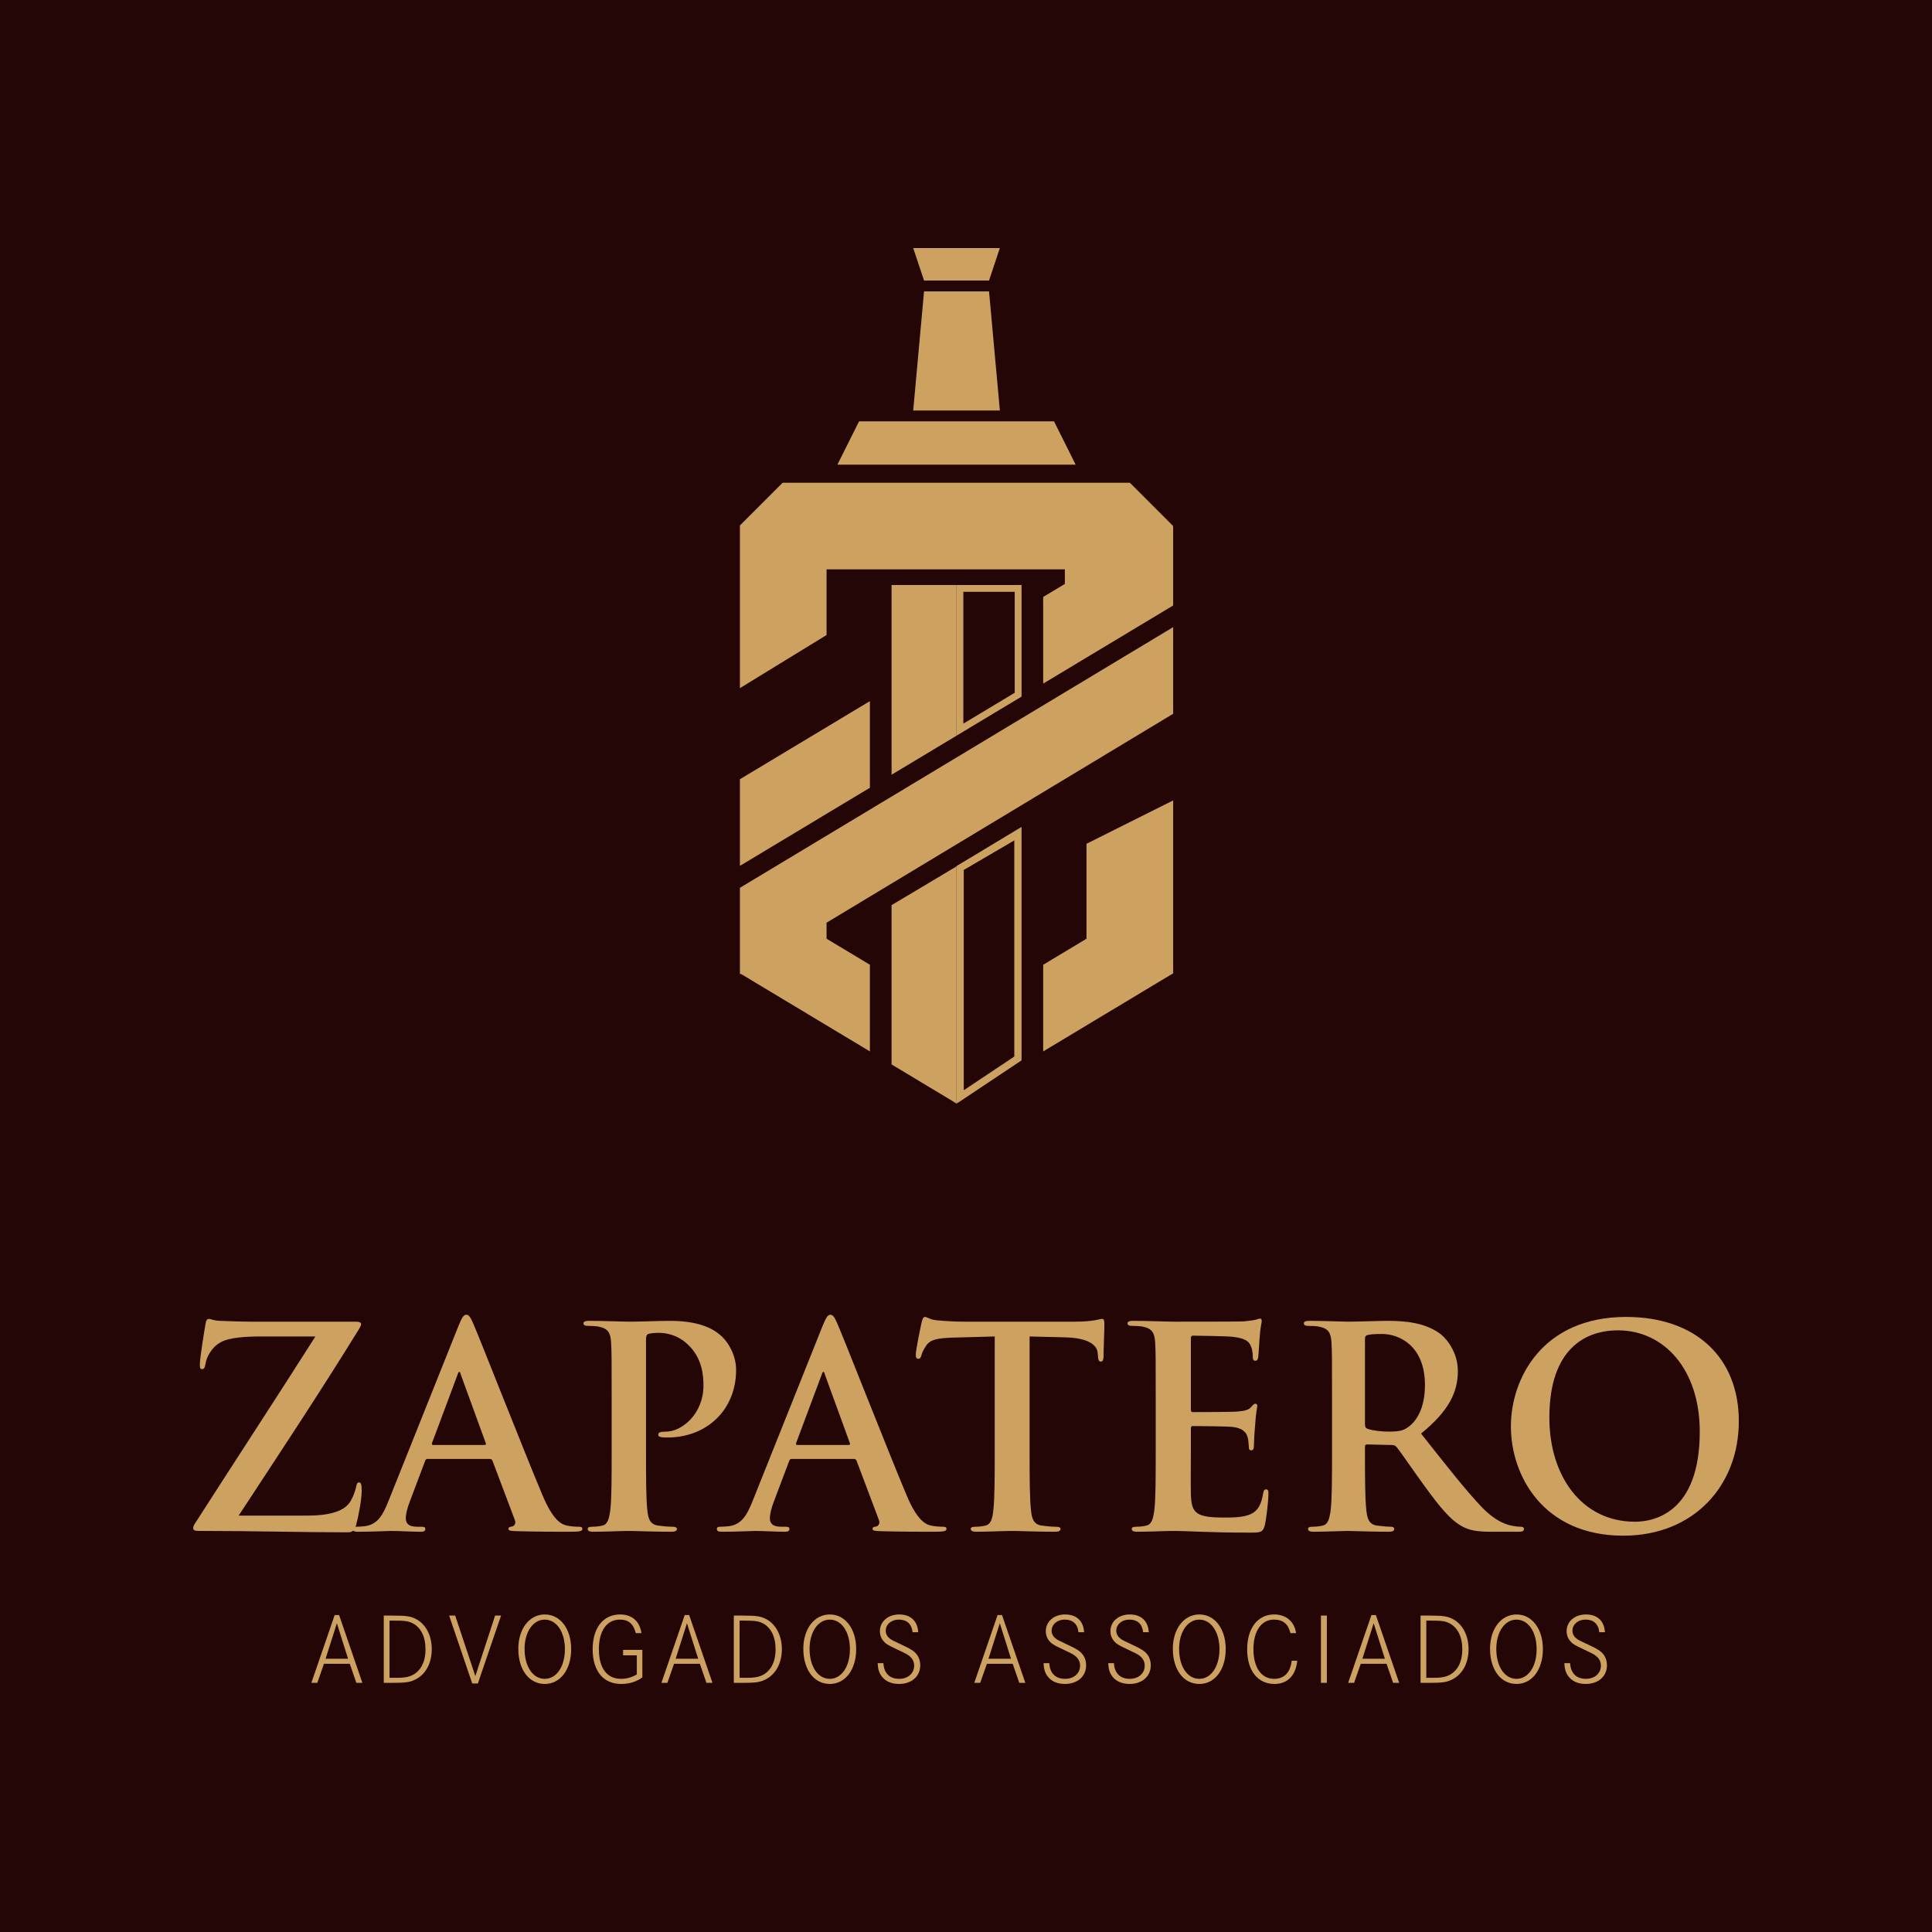 <?xml version="1.0" encoding="UTF-8"?>
<svg xmlns="http://www.w3.org/2000/svg" xmlns:xlink="http://www.w3.org/1999/xlink" width="283.46pt" height="283.46pt" viewBox="0 0 283.46 283.46" version="1.1">
<g id="surface1">
<path style=" stroke:none;fill-rule:nonzero;fill:rgb(13.699%,2.699%,1.999%);fill-opacity:1;" d="M 0 283.461 L 283.461 283.461 L 283.461 0 L 0 0 Z M 0 283.461 "/>
<path style=" stroke:none;fill-rule:nonzero;fill:rgb(80.399%,63.1%,37.299%);fill-opacity:1;" d="M 45.086 222.367 C 49.262 222.367 50.855 221.34 51.512 220.113 C 51.879 219.457 52.121 218.723 52.25 218.148 C 52.332 217.738 52.414 217.496 52.66 217.496 C 52.984 217.496 53.066 217.781 53.066 218.762 C 53.066 220.07 52.535 222.73 52.25 223.758 C 52.043 224.492 51.758 224.82 51.02 224.82 C 44.184 224.82 37.305 224.613 29.039 224.613 C 28.59 224.613 28.344 224.492 28.344 224.207 C 28.344 223.922 28.465 223.715 28.957 222.977 C 34.73 213.973 40.789 204.723 46.273 196.086 L 38.25 196.086 C 36.164 196.086 33.664 196.211 32.355 196.945 C 31.004 197.684 30.266 199.195 30.145 200.137 C 30.062 200.711 29.898 200.875 29.652 200.875 C 29.367 200.875 29.324 200.672 29.324 200.18 C 29.324 199.238 29.941 195.516 30.145 194.285 C 30.227 193.711 30.391 193.508 30.637 193.508 C 31.004 193.508 31.25 193.754 32.273 193.793 C 36.164 193.957 38.125 193.918 39.801 193.918 L 52.289 193.918 C 52.699 193.918 52.984 194.039 52.984 194.246 C 52.984 194.492 52.82 194.734 52.66 195.02 C 47.008 204.191 40.789 213.566 35.016 222.367 "/>
<path style=" stroke:none;fill-rule:nonzero;fill:rgb(80.399%,63.1%,37.299%);fill-opacity:1;" d="M 71.078 212.008 C 71.281 212.008 71.324 211.887 71.281 211.762 L 67.598 201.652 C 67.559 201.488 67.52 201.285 67.395 201.285 C 67.27 201.285 67.188 201.488 67.148 201.652 L 63.383 211.723 C 63.34 211.887 63.383 212.008 63.547 212.008 Z M 62.727 214.055 C 62.523 214.055 62.441 214.137 62.359 214.383 L 60.152 220.234 C 59.738 221.258 59.535 222.242 59.535 222.734 C 59.535 223.469 59.906 224 61.172 224 L 61.785 224 C 62.281 224 62.402 224.086 62.402 224.328 C 62.402 224.656 62.156 224.738 61.707 224.738 C 60.395 224.738 58.633 224.617 57.363 224.617 C 56.914 224.617 54.664 224.738 52.535 224.738 C 52.004 224.738 51.758 224.656 51.758 224.328 C 51.758 224.086 51.922 224 52.25 224 C 52.617 224 53.191 223.961 53.52 223.922 C 55.402 223.676 56.18 222.285 56.996 220.234 L 67.27 194.531 C 67.762 193.344 68.008 192.895 68.418 192.895 C 68.785 192.895 69.031 193.262 69.441 194.203 C 70.426 196.457 76.973 213.156 79.594 219.375 C 81.148 223.062 82.332 223.633 83.195 223.836 C 83.809 223.961 84.422 224 84.914 224 C 85.242 224 85.445 224.043 85.445 224.328 C 85.445 224.656 85.078 224.738 83.562 224.738 C 82.09 224.738 79.098 224.738 75.828 224.656 C 75.086 224.617 74.598 224.617 74.598 224.328 C 74.598 224.086 74.762 224 75.172 223.961 C 75.457 223.879 75.742 223.512 75.539 223.02 L 72.266 214.344 C 72.184 214.137 72.059 214.055 71.855 214.055 "/>
<path style=" stroke:none;fill-rule:nonzero;fill:rgb(80.399%,63.1%,37.299%);fill-opacity:1;" d="M 89.742 205.664 C 89.742 199.441 89.742 198.297 89.66 196.988 C 89.582 195.594 89.254 194.941 87.902 194.656 C 87.574 194.57 86.879 194.531 86.305 194.531 C 85.855 194.531 85.609 194.449 85.609 194.16 C 85.609 193.875 85.895 193.793 86.512 193.793 C 88.68 193.793 91.258 193.914 92.406 193.914 C 94.082 193.914 96.457 193.793 98.34 193.793 C 103.457 193.793 105.297 195.516 105.953 196.129 C 106.855 196.988 108 198.828 108 200.996 C 108 206.809 103.742 210.906 97.93 210.906 C 97.727 210.906 97.273 210.906 97.074 210.863 C 96.863 210.824 96.582 210.781 96.582 210.492 C 96.582 210.168 96.863 210.047 97.727 210.047 C 100.02 210.047 103.211 207.465 103.211 203.293 C 103.211 201.938 103.09 199.199 100.797 197.152 C 99.32 195.801 97.645 195.555 96.703 195.555 C 96.09 195.555 95.477 195.594 95.105 195.719 C 94.902 195.801 94.781 196.043 94.781 196.496 L 94.781 212.867 C 94.781 216.633 94.781 219.867 94.98 221.629 C 95.105 222.773 95.352 223.676 96.582 223.836 C 97.152 223.922 98.055 224 98.664 224 C 99.117 224 99.32 224.125 99.32 224.328 C 99.32 224.617 98.992 224.738 98.543 224.738 C 95.844 224.738 93.262 224.617 92.199 224.617 C 91.258 224.617 88.68 224.738 87.043 224.738 C 86.512 224.738 86.223 224.617 86.223 224.328 C 86.223 224.125 86.387 224 86.879 224 C 87.496 224 87.984 223.922 88.352 223.836 C 89.172 223.676 89.375 222.773 89.539 221.586 C 89.742 219.867 89.742 216.633 89.742 212.867 "/>
<path style=" stroke:none;fill-rule:nonzero;fill:rgb(80.399%,63.1%,37.299%);fill-opacity:1;" d="M 124.496 212.008 C 124.703 212.008 124.742 211.887 124.703 211.762 L 121.02 201.652 C 120.977 201.488 120.938 201.285 120.812 201.285 C 120.691 201.285 120.609 201.488 120.57 201.652 L 116.805 211.723 C 116.762 211.887 116.805 212.008 116.965 212.008 Z M 116.145 214.055 C 115.941 214.055 115.859 214.137 115.777 214.383 L 113.566 220.234 C 113.156 221.258 112.953 222.242 112.953 222.734 C 112.953 223.469 113.324 224 114.594 224 L 115.203 224 C 115.695 224 115.82 224.086 115.82 224.328 C 115.82 224.656 115.574 224.738 115.125 224.738 C 113.816 224.738 112.055 224.617 110.785 224.617 C 110.336 224.617 108.086 224.738 105.957 224.738 C 105.422 224.738 105.18 224.656 105.18 224.328 C 105.18 224.086 105.34 224 105.668 224 C 106.035 224 106.609 223.961 106.938 223.922 C 108.82 223.676 109.598 222.285 110.418 220.234 L 120.691 194.531 C 121.184 193.344 121.426 192.895 121.836 192.895 C 122.203 192.895 122.449 193.262 122.859 194.203 C 123.844 196.457 130.395 213.156 133.012 219.375 C 134.566 223.062 135.754 223.633 136.613 223.836 C 137.227 223.961 137.844 224 138.332 224 C 138.66 224 138.863 224.043 138.863 224.328 C 138.863 224.656 138.496 224.738 136.98 224.738 C 135.508 224.738 132.52 224.738 129.246 224.656 C 128.508 224.617 128.016 224.617 128.016 224.328 C 128.016 224.086 128.184 224 128.59 223.961 C 128.875 223.879 129.16 223.512 128.957 223.02 L 125.684 214.344 C 125.602 214.137 125.48 214.055 125.273 214.055 "/>
<path style=" stroke:none;fill-rule:nonzero;fill:rgb(80.399%,63.1%,37.299%);fill-opacity:1;" d="M 145.945 196.086 L 139.848 196.25 C 137.473 196.332 136.492 196.535 135.879 197.438 C 135.469 198.051 135.262 198.543 135.18 198.871 C 135.098 199.195 134.977 199.359 134.73 199.359 C 134.445 199.359 134.363 199.156 134.363 198.707 C 134.363 198.051 135.141 194.324 135.223 194 C 135.344 193.465 135.469 193.219 135.715 193.219 C 136.039 193.219 136.449 193.633 137.473 193.711 C 138.66 193.836 140.215 193.914 141.566 193.914 L 157.777 193.914 C 160.395 193.914 161.379 193.508 161.707 193.508 C 161.988 193.508 162.031 193.754 162.031 194.367 C 162.031 195.227 161.91 198.051 161.91 199.117 C 161.867 199.523 161.789 199.77 161.539 199.77 C 161.215 199.77 161.133 199.562 161.09 198.953 L 161.051 198.504 C 160.969 197.438 159.863 196.293 156.219 196.211 L 151.062 196.086 L 151.062 212.867 C 151.062 216.633 151.062 219.867 151.27 221.629 C 151.391 222.773 151.637 223.676 152.863 223.836 C 153.438 223.922 154.336 224.004 154.953 224.004 C 155.402 224.004 155.605 224.125 155.605 224.332 C 155.605 224.617 155.277 224.738 154.828 224.738 C 152.129 224.738 149.551 224.617 148.402 224.617 C 147.461 224.617 144.883 224.738 143.246 224.738 C 142.715 224.738 142.426 224.617 142.426 224.332 C 142.426 224.125 142.59 224.004 143.082 224.004 C 143.695 224.004 144.184 223.922 144.555 223.836 C 145.375 223.676 145.621 222.773 145.738 221.586 C 145.945 219.867 145.945 216.633 145.945 212.867 "/>
<path style=" stroke:none;fill-rule:nonzero;fill:rgb(80.399%,63.1%,37.299%);fill-opacity:1;" d="M 169.566 205.664 C 169.566 199.441 169.566 198.297 169.484 196.988 C 169.402 195.594 169.07 194.941 167.723 194.656 C 167.395 194.57 166.699 194.531 166.129 194.531 C 165.676 194.531 165.434 194.449 165.434 194.16 C 165.434 193.875 165.719 193.793 166.332 193.793 C 168.5 193.793 171.078 193.914 172.227 193.914 C 173.535 193.914 181.68 193.914 182.457 193.875 C 183.238 193.793 183.891 193.711 184.219 193.633 C 184.426 193.59 184.672 193.465 184.875 193.465 C 185.078 193.465 185.117 193.633 185.117 193.836 C 185.117 194.121 184.914 194.613 184.793 196.496 C 184.75 196.906 184.672 198.703 184.59 199.199 C 184.547 199.402 184.465 199.648 184.18 199.648 C 183.891 199.648 183.809 199.441 183.809 199.074 C 183.809 198.789 183.77 198.09 183.566 197.602 C 183.277 196.863 182.871 196.371 180.82 196.129 C 180.125 196.043 175.828 195.965 175.012 195.965 C 174.805 195.965 174.723 196.086 174.723 196.371 L 174.723 206.73 C 174.723 207.016 174.766 207.18 175.012 207.18 C 175.91 207.18 180.617 207.18 181.559 207.098 C 182.539 207.016 183.156 206.891 183.523 206.484 C 183.809 206.156 183.973 205.953 184.18 205.953 C 184.34 205.953 184.465 206.031 184.465 206.277 C 184.465 206.523 184.262 207.18 184.137 209.266 C 184.055 210.086 183.973 211.723 183.973 212.008 C 183.973 212.336 183.973 212.789 183.605 212.789 C 183.32 212.789 183.238 212.625 183.238 212.418 C 183.195 212.008 183.195 211.477 183.074 210.945 C 182.871 210.125 182.297 209.516 180.781 209.348 C 180.004 209.266 175.953 209.227 174.969 209.227 C 174.766 209.227 174.723 209.391 174.723 209.633 L 174.723 212.867 C 174.723 214.262 174.684 218.027 174.723 219.211 C 174.805 222.035 175.461 222.652 179.633 222.652 C 180.699 222.652 182.418 222.652 183.48 222.16 C 184.547 221.668 185.035 220.809 185.324 219.129 C 185.406 218.68 185.488 218.516 185.773 218.516 C 186.102 218.516 186.102 218.844 186.102 219.254 C 186.102 220.195 185.773 222.977 185.57 223.797 C 185.285 224.863 184.914 224.863 183.359 224.863 C 177.18 224.863 174.438 224.617 172.02 224.617 C 171.078 224.617 168.5 224.738 166.863 224.738 C 166.332 224.738 166.047 224.617 166.047 224.328 C 166.047 224.125 166.211 224 166.699 224 C 167.316 224 167.805 223.922 168.172 223.836 C 168.992 223.676 169.199 222.773 169.359 221.586 C 169.566 219.867 169.566 216.633 169.566 212.867 "/>
<path style=" stroke:none;fill-rule:nonzero;fill:rgb(80.399%,63.1%,37.299%);fill-opacity:1;" d="M 200.266 208.898 C 200.266 209.348 200.348 209.516 200.633 209.633 C 201.496 209.922 202.723 210.043 203.746 210.043 C 205.383 210.043 205.914 209.879 206.648 209.348 C 207.879 208.445 209.066 206.562 209.066 203.207 C 209.066 197.395 205.219 195.719 202.805 195.719 C 201.781 195.719 201.047 195.758 200.633 195.883 C 200.348 195.961 200.266 196.129 200.266 196.457 Z M 195.434 205.664 C 195.434 199.441 195.434 198.297 195.355 196.988 C 195.27 195.594 194.945 194.941 193.594 194.656 C 193.266 194.57 192.57 194.531 191.996 194.531 C 191.547 194.531 191.301 194.449 191.301 194.16 C 191.301 193.875 191.59 193.793 192.203 193.793 C 194.371 193.793 196.949 193.914 197.809 193.914 C 199.203 193.914 202.312 193.793 203.582 193.793 C 206.16 193.793 208.902 194.039 211.113 195.555 C 212.258 196.332 213.895 198.418 213.895 201.164 C 213.895 204.191 212.629 206.977 208.492 210.332 C 212.133 214.918 214.961 218.559 217.375 221.094 C 219.664 223.469 221.344 223.758 221.961 223.879 C 222.41 223.961 222.777 224 223.105 224 C 223.434 224 223.594 224.125 223.594 224.328 C 223.594 224.656 223.312 224.738 222.816 224.738 L 218.93 224.738 C 216.641 224.738 215.613 224.535 214.551 223.961 C 212.789 223.02 211.234 221.094 208.945 217.945 C 207.305 215.691 205.422 212.91 204.891 212.297 C 204.688 212.051 204.441 212.008 204.156 212.008 L 200.594 211.926 C 200.387 211.926 200.266 212.008 200.266 212.254 L 200.266 212.828 C 200.266 216.633 200.266 219.867 200.469 221.586 C 200.594 222.773 200.836 223.676 202.066 223.836 C 202.68 223.922 203.582 224 204.074 224 C 204.398 224 204.562 224.125 204.562 224.328 C 204.562 224.617 204.273 224.738 203.746 224.738 C 201.371 224.738 198.34 224.617 197.727 224.617 C 196.949 224.617 194.371 224.738 192.734 224.738 C 192.203 224.738 191.914 224.617 191.914 224.328 C 191.914 224.125 192.078 224 192.57 224 C 193.188 224 193.676 223.922 194.043 223.836 C 194.859 223.676 195.066 222.773 195.23 221.586 C 195.434 219.867 195.434 216.633 195.434 212.867 "/>
<path style=" stroke:none;fill-rule:nonzero;fill:rgb(80.399%,63.1%,37.299%);fill-opacity:1;" d="M 249.387 210.047 C 249.387 200.875 244.105 195.184 237.391 195.184 C 232.688 195.184 227.32 197.805 227.32 207.996 C 227.32 216.512 232.031 223.266 239.887 223.266 C 242.758 223.266 249.387 221.871 249.387 210.047 M 221.676 209.266 C 221.676 202.27 226.297 193.219 238.578 193.219 C 248.77 193.219 255.117 199.156 255.117 208.531 C 255.117 217.902 248.562 225.312 238.172 225.312 C 226.422 225.312 221.676 216.512 221.676 209.266 "/>
<path style=" stroke:none;fill-rule:nonzero;fill:rgb(80.399%,63.1%,37.299%);fill-opacity:1;" d="M 49.426 238.16 L 47.77 243.367 L 51.066 243.367 Z M 49.754 236.961 L 53.168 246.902 L 52.281 246.902 L 51.32 244.109 L 47.531 244.109 L 46.555 246.902 L 45.684 246.902 L 49.102 236.961 "/>
<path style=" stroke:none;fill-rule:nonzero;fill:rgb(80.399%,63.1%,37.299%);fill-opacity:1;" d="M 57.812 246.164 L 58.363 246.164 C 59.855 246.164 60.715 245.852 61.426 245.07 C 62.094 244.344 62.43 243.277 62.43 241.977 C 62.43 240.125 61.738 238.75 60.508 238.145 C 59.844 237.832 59.414 237.773 57.609 237.773 L 57.148 237.773 L 57.148 246.164 Z M 57.562 237.035 C 59.664 237.035 60.316 237.137 61.16 237.609 C 62.52 238.383 63.348 240.023 63.348 241.961 C 63.348 244.004 62.465 245.648 60.969 246.402 C 60.152 246.816 59.531 246.906 57.504 246.906 L 56.305 246.906 L 56.305 237.035 "/>
<path style=" stroke:none;fill-rule:nonzero;fill:rgb(80.399%,63.1%,37.299%);fill-opacity:1;" d="M 66.785 237.035 L 69.742 245.914 L 72.641 237.035 L 73.516 237.035 L 70.113 246.992 L 69.285 246.992 L 65.895 237.035 "/>
<path style=" stroke:none;fill-rule:nonzero;fill:rgb(80.399%,63.1%,37.299%);fill-opacity:1;" d="M 76.965 241.918 C 76.965 244.508 78.176 246.316 79.922 246.316 C 81.656 246.316 82.883 244.508 82.883 241.961 C 82.883 239.434 81.656 237.629 79.922 237.629 C 78.207 237.629 76.965 239.434 76.965 241.918 M 83.801 241.961 C 83.801 244.969 82.203 247.066 79.938 247.066 C 77.613 247.066 76.047 244.98 76.047 241.902 C 76.047 238.973 77.676 236.871 79.922 236.871 C 82.203 236.871 83.801 238.973 83.801 241.961 "/>
<path style=" stroke:none;fill-rule:nonzero;fill:rgb(80.399%,63.1%,37.299%);fill-opacity:1;" d="M 94.246 242.066 L 94.246 246.105 C 93.344 246.758 92.324 247.066 91.141 247.066 C 88.508 247.066 86.953 245.176 86.953 241.961 C 86.953 238.84 88.508 236.871 90.977 236.871 C 92.723 236.871 93.863 237.863 94.113 239.609 L 93.285 239.609 C 92.93 238.234 92.207 237.625 90.949 237.625 C 89.039 237.625 87.867 239.27 87.867 241.945 C 87.867 244.746 89.039 246.316 91.125 246.316 C 91.922 246.316 92.633 246.121 93.434 245.676 L 93.434 242.867 L 91.418 242.867 L 91.418 242.066 "/>
<path style=" stroke:none;fill-rule:nonzero;fill:rgb(80.399%,63.1%,37.299%);fill-opacity:1;" d="M 100.789 238.16 L 99.133 243.367 L 102.434 243.367 Z M 101.113 236.961 L 104.531 246.902 L 103.645 246.902 L 102.684 244.109 L 98.895 244.109 L 97.918 246.902 L 97.043 246.902 L 100.461 236.961 "/>
<path style=" stroke:none;fill-rule:nonzero;fill:rgb(80.399%,63.1%,37.299%);fill-opacity:1;" d="M 109.18 246.164 L 109.723 246.164 C 111.219 246.164 112.078 245.852 112.789 245.07 C 113.453 244.344 113.793 243.277 113.793 241.977 C 113.793 240.125 113.098 238.75 111.871 238.145 C 111.203 237.832 110.773 237.773 108.969 237.773 L 108.512 237.773 L 108.512 246.164 Z M 108.926 237.035 C 111.027 237.035 111.676 237.137 112.52 237.609 C 113.883 238.383 114.715 240.023 114.715 241.961 C 114.715 244.004 113.82 245.648 112.328 246.402 C 111.516 246.816 110.895 246.906 108.867 246.906 L 107.664 246.906 L 107.664 237.035 "/>
<path style=" stroke:none;fill-rule:nonzero;fill:rgb(80.399%,63.1%,37.299%);fill-opacity:1;" d="M 118.781 241.918 C 118.781 244.508 119.996 246.316 121.742 246.316 C 123.473 246.316 124.699 244.508 124.699 241.961 C 124.699 239.434 123.473 237.629 121.742 237.629 C 120.023 237.629 118.781 239.434 118.781 241.918 M 125.617 241.961 C 125.617 244.969 124.02 247.066 121.754 247.066 C 119.434 247.066 117.863 244.98 117.863 241.902 C 117.863 238.973 119.492 236.871 121.742 236.871 C 124.02 236.871 125.617 238.973 125.617 241.961 "/>
<path style=" stroke:none;fill-rule:nonzero;fill:rgb(80.399%,63.1%,37.299%);fill-opacity:1;" d="M 133.891 239.477 C 133.77 238.277 133.059 237.625 131.879 237.625 C 130.77 237.625 129.953 238.324 129.953 239.27 C 129.953 239.727 130.176 240.125 130.574 240.422 C 130.898 240.66 130.898 240.66 132.363 241.344 C 133.578 241.902 134.141 242.258 134.484 242.715 C 134.836 243.16 135.016 243.723 135.016 244.328 C 135.016 245.957 133.742 247.066 131.906 247.066 C 130.812 247.066 129.922 246.684 129.391 245.988 C 128.992 245.469 128.812 244.938 128.77 244.02 L 129.613 244.02 C 129.688 245.484 130.516 246.316 131.938 246.316 C 133.211 246.316 134.125 245.512 134.125 244.391 C 134.125 243.871 133.934 243.445 133.566 243.09 C 133.266 242.805 132.957 242.629 132.086 242.227 C 130.887 241.668 130.355 241.398 130.027 241.164 C 129.422 240.691 129.098 240.07 129.098 239.328 C 129.098 237.91 130.277 236.871 131.938 236.871 C 133.609 236.871 134.629 237.836 134.719 239.477 "/>
<path style=" stroke:none;fill-rule:nonzero;fill:rgb(80.399%,63.1%,37.299%);fill-opacity:1;" d="M 146.691 238.16 L 145.031 243.367 L 148.332 243.367 Z M 147.016 236.961 L 150.434 246.902 L 149.547 246.902 L 148.582 244.109 L 144.797 244.109 L 143.816 246.902 L 142.945 246.902 L 146.363 236.961 "/>
<path style=" stroke:none;fill-rule:nonzero;fill:rgb(80.399%,63.1%,37.299%);fill-opacity:1;" d="M 158.23 239.477 C 158.113 238.277 157.402 237.625 156.219 237.625 C 155.109 237.625 154.293 238.324 154.293 239.27 C 154.293 239.727 154.52 240.125 154.918 240.422 C 155.242 240.66 155.242 240.66 156.707 241.344 C 157.922 241.902 158.48 242.258 158.82 242.715 C 159.18 243.16 159.355 243.723 159.355 244.328 C 159.355 245.957 158.082 247.066 156.25 247.066 C 155.152 247.066 154.266 246.684 153.73 245.988 C 153.332 245.469 153.152 244.938 153.113 244.02 L 153.953 244.02 C 154.027 245.484 154.855 246.316 156.277 246.316 C 157.551 246.316 158.469 245.512 158.469 244.391 C 158.469 243.871 158.277 243.445 157.906 243.09 C 157.609 242.805 157.297 242.629 156.426 242.227 C 155.227 241.668 154.695 241.398 154.367 241.164 C 153.766 240.691 153.438 240.07 153.438 239.328 C 153.438 237.91 154.621 236.871 156.277 236.871 C 157.949 236.871 158.973 237.836 159.059 239.477 "/>
<path style=" stroke:none;fill-rule:nonzero;fill:rgb(80.399%,63.1%,37.299%);fill-opacity:1;" d="M 167.719 239.477 C 167.598 238.277 166.887 237.625 165.703 237.625 C 164.594 237.625 163.777 238.324 163.777 239.27 C 163.777 239.727 164.004 240.125 164.402 240.422 C 164.727 240.66 164.727 240.66 166.191 241.344 C 167.406 241.902 167.965 242.258 168.309 242.715 C 168.664 243.16 168.84 243.723 168.84 244.328 C 168.84 245.957 167.566 247.066 165.73 247.066 C 164.637 247.066 163.75 246.684 163.219 245.988 C 162.816 245.469 162.641 244.938 162.598 244.02 L 163.438 244.02 C 163.512 245.484 164.344 246.316 165.762 246.316 C 167.035 246.316 167.953 245.512 167.953 244.391 C 167.953 243.871 167.758 243.445 167.391 243.09 C 167.094 242.805 166.785 242.629 165.91 242.227 C 164.715 241.668 164.18 241.398 163.855 241.164 C 163.25 240.691 162.922 240.07 162.922 239.328 C 162.922 237.91 164.105 236.871 165.762 236.871 C 167.434 236.871 168.457 237.836 168.547 239.477 "/>
<path style=" stroke:none;fill-rule:nonzero;fill:rgb(80.399%,63.1%,37.299%);fill-opacity:1;" d="M 172.996 241.918 C 172.996 244.508 174.211 246.316 175.957 246.316 C 177.688 246.316 178.918 244.508 178.918 241.961 C 178.918 239.434 177.688 237.629 175.957 237.629 C 174.242 237.629 172.996 239.434 172.996 241.918 M 179.836 241.961 C 179.836 244.969 178.238 247.066 175.973 247.066 C 173.648 247.066 172.078 244.98 172.078 241.902 C 172.078 238.973 173.707 236.871 175.957 236.871 C 178.238 236.871 179.836 238.973 179.836 241.961 "/>
<path style=" stroke:none;fill-rule:nonzero;fill:rgb(80.399%,63.1%,37.299%);fill-opacity:1;" d="M 189.336 239.609 C 189.008 238.262 188.227 237.625 186.922 237.625 C 185.07 237.625 183.902 239.297 183.902 241.961 C 183.902 244.656 185.055 246.316 186.949 246.316 C 188.414 246.316 189.32 245.395 189.512 243.664 L 190.328 243.664 C 190.117 245.824 188.906 247.066 186.996 247.066 C 184.523 247.066 182.984 245.113 182.984 241.992 C 182.984 238.883 184.539 236.871 186.938 236.871 C 188.699 236.871 189.898 237.895 190.164 239.609 "/>
<path style=" stroke:none;fill-rule:nonzero;fill:rgb(80.399%,63.1%,37.299%);fill-opacity:1;" d="M 193.805 246.906 L 194.676 246.906 L 194.676 237.035 L 193.805 237.035 Z M 193.805 246.906 "/>
<path style=" stroke:none;fill-rule:nonzero;fill:rgb(80.399%,63.1%,37.299%);fill-opacity:1;" d="M 201.543 238.16 L 199.887 243.367 L 203.184 243.367 Z M 201.867 236.961 L 205.285 246.902 L 204.398 246.902 L 203.434 244.109 L 199.648 244.109 L 198.672 246.902 L 197.801 246.902 L 201.215 236.961 "/>
<path style=" stroke:none;fill-rule:nonzero;fill:rgb(80.399%,63.1%,37.299%);fill-opacity:1;" d="M 209.93 246.164 L 210.48 246.164 C 211.977 246.164 212.832 245.852 213.543 245.07 C 214.211 244.344 214.547 243.277 214.547 241.977 C 214.547 240.125 213.852 238.75 212.625 238.145 C 211.961 237.832 211.531 237.773 209.727 237.773 L 209.266 237.773 L 209.266 246.164 Z M 209.684 237.035 C 211.781 237.035 212.434 237.137 213.277 237.609 C 214.637 238.383 215.465 240.023 215.465 241.961 C 215.465 244.004 214.578 245.648 213.082 246.402 C 212.27 246.816 211.648 246.906 209.621 246.906 L 208.422 246.906 L 208.422 237.035 "/>
<path style=" stroke:none;fill-rule:nonzero;fill:rgb(80.399%,63.1%,37.299%);fill-opacity:1;" d="M 219.535 241.918 C 219.535 244.508 220.75 246.316 222.496 246.316 C 224.227 246.316 225.453 244.508 225.453 241.961 C 225.453 239.434 224.227 237.629 222.496 237.629 C 220.777 237.629 219.535 239.434 219.535 241.918 M 226.371 241.961 C 226.371 244.969 224.773 247.066 222.508 247.066 C 220.188 247.066 218.617 244.98 218.617 241.902 C 218.617 238.973 220.246 236.871 222.496 236.871 C 224.773 236.871 226.371 238.973 226.371 241.961 "/>
<path style=" stroke:none;fill-rule:nonzero;fill:rgb(80.399%,63.1%,37.299%);fill-opacity:1;" d="M 234.645 239.477 C 234.527 238.277 233.816 237.625 232.629 237.625 C 231.52 237.625 230.707 238.324 230.707 239.27 C 230.707 239.727 230.93 240.125 231.328 240.422 C 231.652 240.66 231.652 240.66 233.121 241.344 C 234.336 241.902 234.895 242.258 235.238 242.715 C 235.594 243.16 235.77 243.723 235.77 244.328 C 235.77 245.957 234.496 247.066 232.66 247.066 C 231.566 247.066 230.68 246.684 230.145 245.988 C 229.746 245.469 229.566 244.938 229.523 244.02 L 230.367 244.02 C 230.441 245.484 231.27 246.316 232.691 246.316 C 233.965 246.316 234.883 245.512 234.883 244.391 C 234.883 243.871 234.688 243.445 234.316 243.09 C 234.02 242.805 233.711 242.629 232.84 242.227 C 231.641 241.668 231.105 241.398 230.781 241.164 C 230.176 240.691 229.852 240.07 229.852 239.328 C 229.852 237.91 231.031 236.871 232.691 236.871 C 234.363 236.871 235.383 237.836 235.473 239.477 "/>
<path style=" stroke:none;fill-rule:nonzero;fill:rgb(80.399%,63.1%,37.299%);fill-opacity:1;" d="M 146.699 36.395 L 133.984 36.395 L 135.574 41.16 L 145.109 41.16 Z M 146.699 36.395 "/>
<path style=" stroke:none;fill-rule:nonzero;fill:rgb(80.399%,63.1%,37.299%);fill-opacity:1;" d="M 149.879 85.832 L 140.34 85.832 L 140.34 107.938 L 149.879 102.207 Z M 148.879 86.832 L 148.879 101.641 L 141.34 106.172 L 141.34 86.832 Z M 148.879 86.832 "/>
<path style=" stroke:none;fill-rule:nonzero;fill:rgb(80.399%,63.1%,37.299%);fill-opacity:1;" d="M 108.559 114.328 L 108.559 127.039 L 127.629 115.578 L 127.629 102.867 Z M 108.559 114.328 "/>
<path style=" stroke:none;fill-rule:nonzero;fill:rgb(80.399%,63.1%,37.299%);fill-opacity:1;" d="M 130.809 85.832 L 130.809 113.668 L 140.344 107.938 L 140.344 85.832 Z M 130.809 85.832 "/>
<path style=" stroke:none;fill-rule:nonzero;fill:rgb(80.399%,63.1%,37.299%);fill-opacity:1;" d="M 159.41 123.797 L 159.41 137.727 L 153.055 141.551 L 153.055 154.262 L 172.125 142.801 L 172.125 117.438 "/>
<path style=" stroke:none;fill-rule:nonzero;fill:rgb(80.399%,63.1%,37.299%);fill-opacity:1;" d="M 172.125 104.727 L 172.125 92.012 L 108.559 130.258 L 108.559 142.934 L 108.637 142.887 L 108.746 142.914 L 127.629 154.262 L 127.629 141.547 L 121.27 137.727 L 121.27 135.379 "/>
<path style=" stroke:none;fill-rule:nonzero;fill:rgb(80.399%,63.1%,37.299%);fill-opacity:1;" d="M 149.879 121.324 L 140.34 127.07 L 140.34 161.902 L 140.848 161.598 L 149.879 155.578 Z M 148.816 143.457 L 148.816 155.012 L 141.402 159.957 L 141.402 127.637 L 148.816 123.305 "/>
<path style=" stroke:none;fill-rule:nonzero;fill:rgb(80.399%,63.1%,37.299%);fill-opacity:1;" d="M 130.809 132.801 L 130.809 156.172 L 139.836 161.598 L 140.344 161.934 L 140.344 127.113 "/>
<path style=" stroke:none;fill-rule:nonzero;fill:rgb(80.399%,63.1%,37.299%);fill-opacity:1;" d="M 157.82 68.176 L 122.859 68.176 L 126.039 61.82 L 154.645 61.82 Z M 157.82 68.176 "/>
<path style=" stroke:none;fill-rule:nonzero;fill:rgb(80.399%,63.1%,37.299%);fill-opacity:1;" d="M 146.699 60.23 L 133.984 60.23 L 135.574 42.75 L 145.109 42.75 Z M 146.699 60.23 "/>
<path style=" stroke:none;fill-rule:nonzero;fill:rgb(80.399%,63.1%,37.299%);fill-opacity:1;" d="M 165.77 70.824 L 114.828 70.824 L 108.559 77.094 L 108.559 100.965 L 121.273 93.168 L 121.273 83.535 L 156.234 83.535 L 156.234 85.672 L 153.055 87.582 L 153.055 100.297 L 172.125 88.836 L 172.125 77.18 "/>
</g>
</svg>

